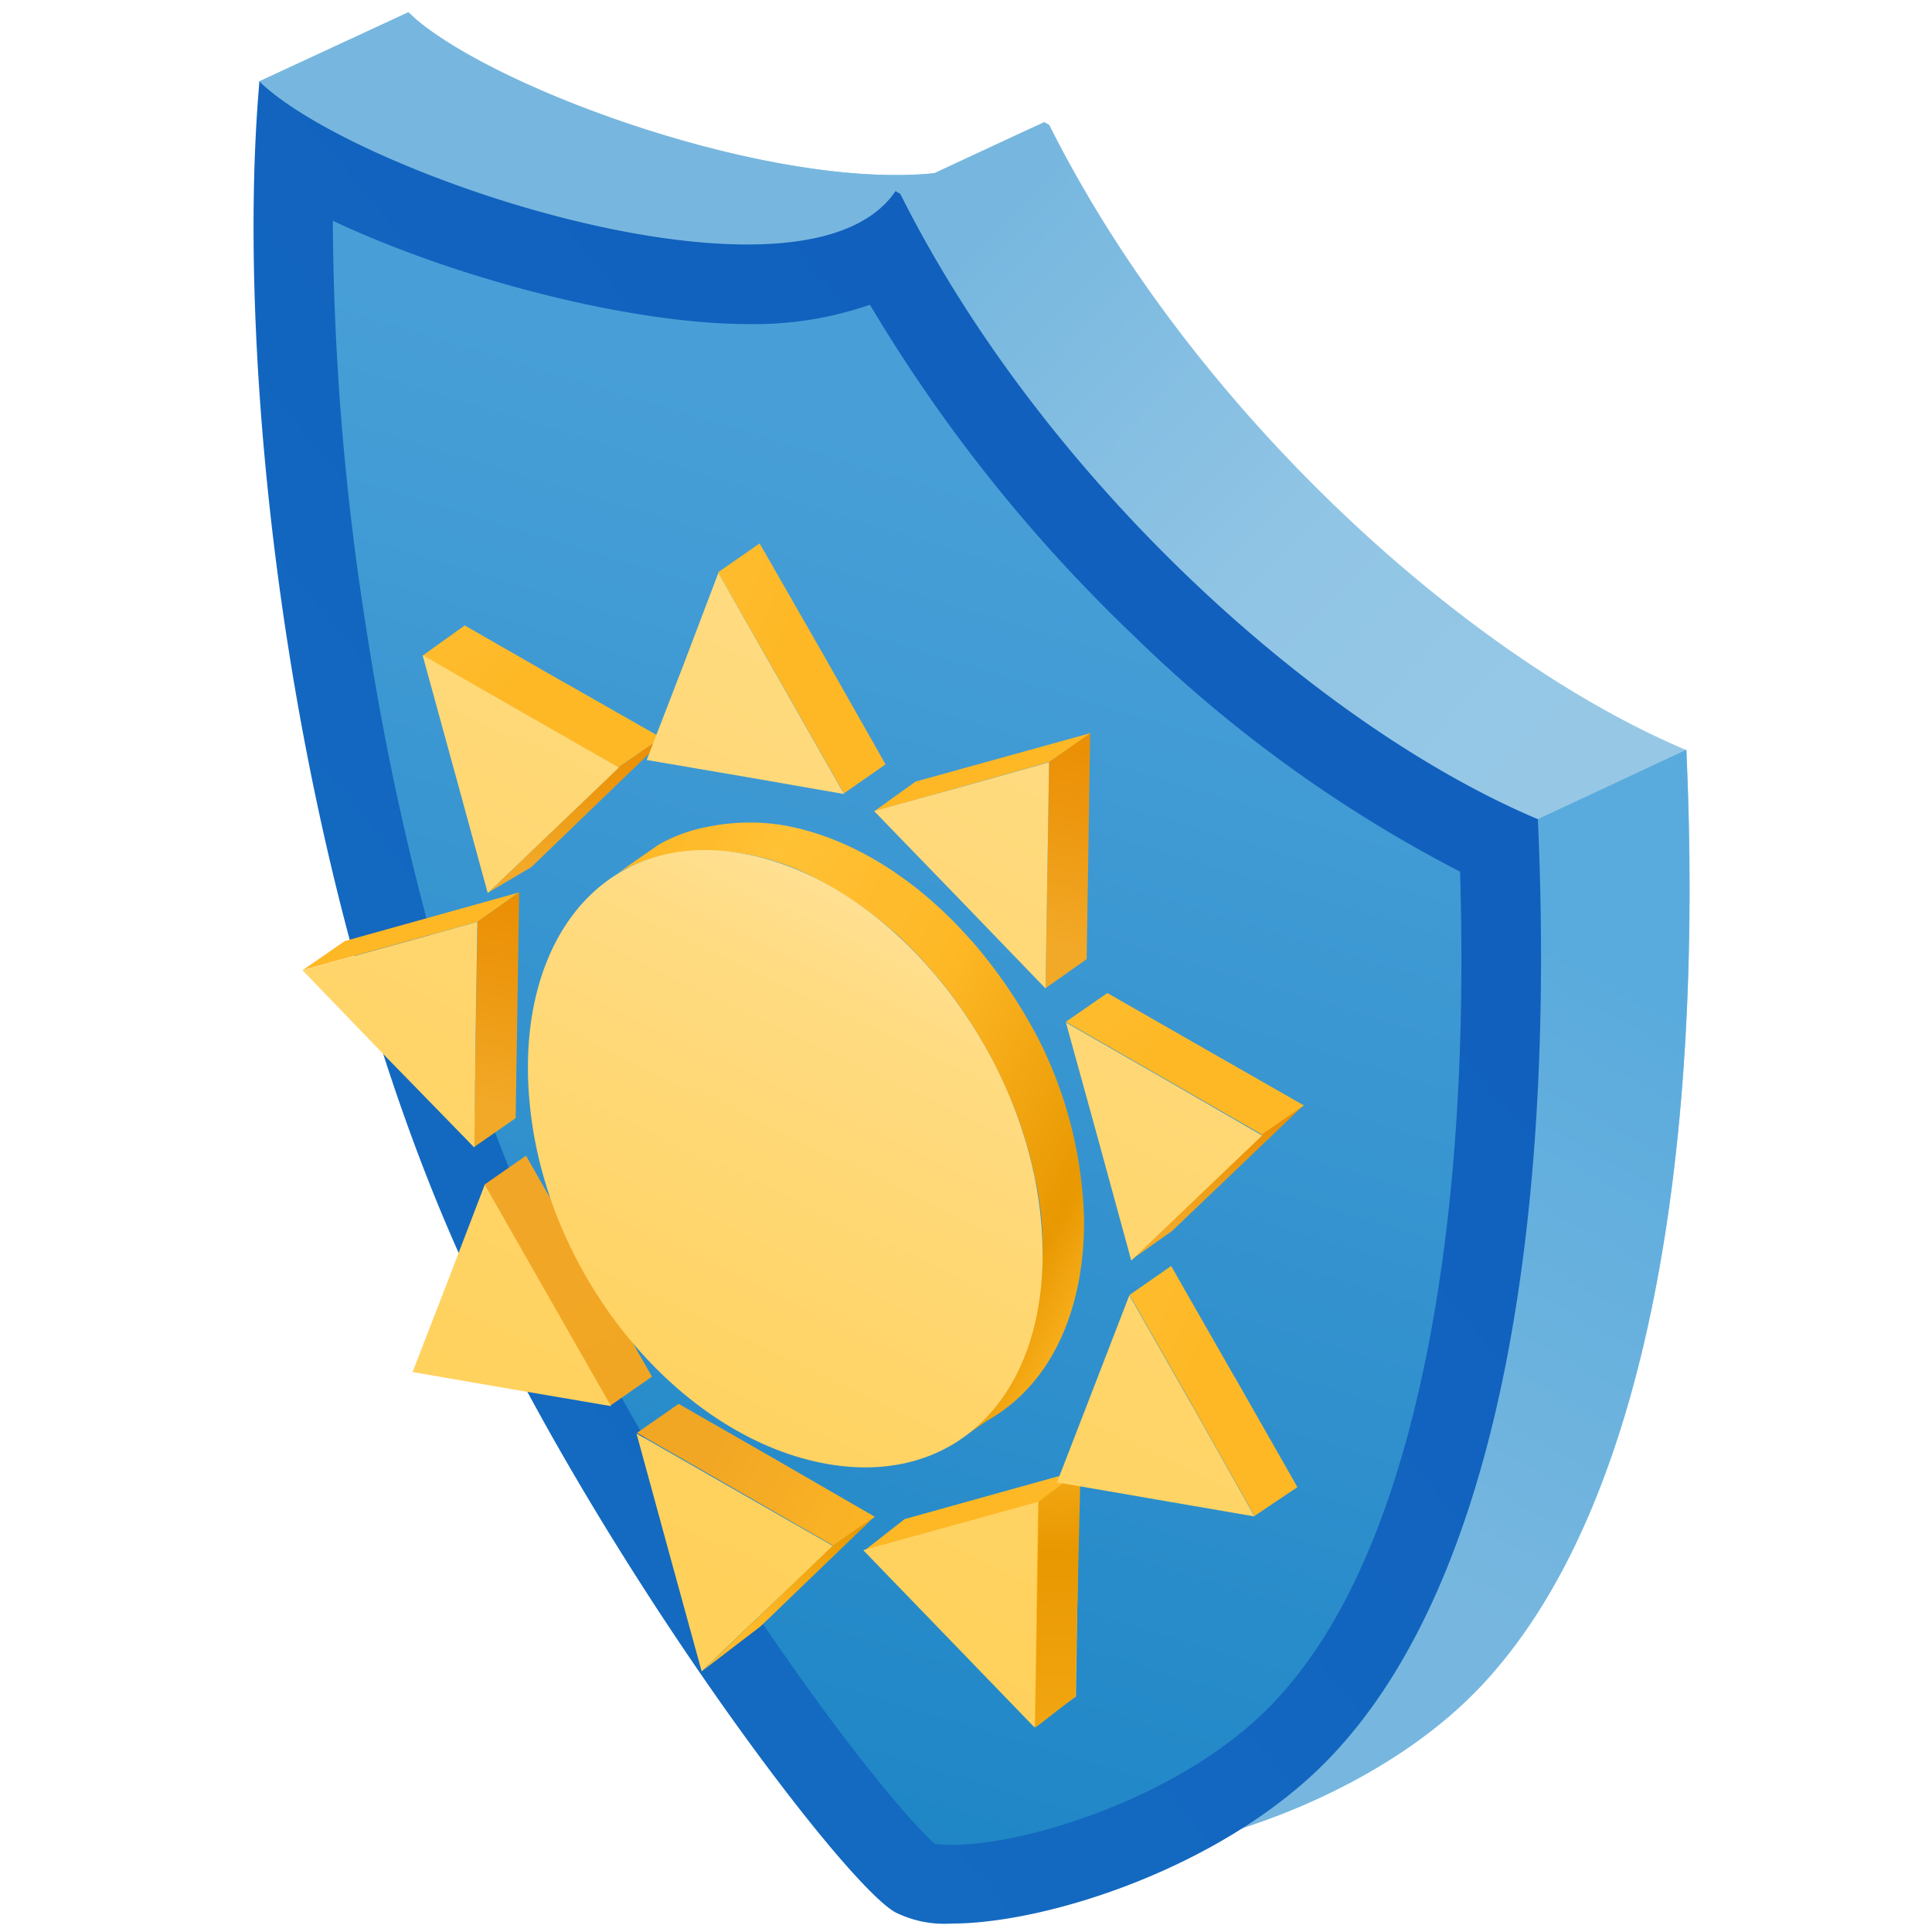 <svg xmlns="http://www.w3.org/2000/svg" width="110" height="110" fill="none"><g clip-path="url(#a)"><g clip-path="url(#b)"><path fill="url(#c)" d="m59.45 6.94-8.2 4.12-12.87 11.75-20.44-7.33-3.19-10.84L23.25.7l.39.36c4.8 4.12 20.3 9.75 29.56 8.8l6.25-2.91Z"/><path fill="url(#d)" d="M84.07 96.25c-5.2 5.36-13.59 8.51-19.29 9.19-2.44.28-4.38.12-5.37-.52-3.08-1.78-17.18-20.67-24.66-37.13a108 108 0 0 1-3.74-9.5h-.52L17.94 15.48 14.75 4.64 23.25.7l.39.36c4.8 4.12 20.3 9.75 29.56 8.8l6.26-2.91.28.16c8.18 16.34 23.86 30.37 36.28 35.6.99 22.05-1.96 43.29-11.95 53.55Z"/><path fill="url(#e)" d="M84.08 96.25c-5.2 5.36-13.6 8.51-19.3 9.19-1.52-1.95-3.7-4.71-3.88-4.97-.26-.41 26.63-53.82 26.63-53.82l8.48-3.96c1 22.04-1.95 43.25-11.93 53.56Z"/><path fill="url(#f)" d="M54.17 107.25a4.23 4.23 0 0 1-1.98-.29h-.11c-2.48-1.53-16.26-19.65-23.72-36.15-4.41-9.78-7.8-21.85-9.8-34.93-1.42-8.94-2.02-18-1.78-27.05 6.36 3.71 17.6 7.34 25.76 7.34 3.34 0 6-.6 7.94-1.77 8.93 16.36 23.85 28.65 34.88 33.75.9 24.1-3.12 42-11.36 50.48-5.48 5.64-15.03 8.62-19.83 8.62Z"/><path fill="url(#g)" d="M18.95 12.57c7.32 3.44 17.2 5.88 23.58 5.88 2.38.05 4.75-.32 7-1.1A88.56 88.56 0 0 0 64.66 36.3a77.33 77.33 0 0 0 18.47 13.33c.31 10.34-.32 19.54-1.88 27.36-1.82 9.14-4.8 15.9-8.88 20.1-5.04 5.19-13.82 7.95-18.2 7.95-.32 0-.64-.01-.95-.06-1.02-.88-4.53-4.81-9.63-12.3-3.12-4.55-9-13.57-13.15-22.78-4.33-9.58-7.66-21.46-9.62-34.33a152.5 152.5 0 0 1-1.87-22.99Zm-4.18-7.92C13.32 21.1 16.5 50.06 26.3 71.75c7.44 16.5 21.57 35.36 24.66 37.12 1 .5 2.1.72 3.21.65 5.5 0 15.53-3.24 21.44-9.33 9.98-10.26 12.94-31.5 11.95-53.55-12.43-5.24-28.11-19.25-36.3-35.6l-.27-.16c-1.48 2.18-4.6 3.04-8.45 3.04-9.63 0-23.76-5.4-27.76-9.27Z"/><path fill="url(#h)" d="m61.45 83.72-9.94 2.77-2.32 1.81 6.42 3.44 3.33 6.53 2.32-1.68.2-12.87Z"/><path fill="url(#i)" d="m59.13 85.5 2.39-1.8-.3 12.9-2.28 1.77.2-12.87Z"/><path fill="url(#j)" d="m44.22 83.13-5.58-3.2-2.37 1.65 5.58 3.2L47.44 88l2.37-1.64-5.59-3.23Z"/><path fill="url(#k)" d="m33.54 72.1-3.59-6.3-2.37 1.65 3.58 6.3 3.59 6.28 2.37-1.65-3.58-6.29Z"/><path fill="url(#l)" d="m19.63 53.58-2.39 1.65 9.96-2.75 2.36-1.67-9.93 2.77Z"/><path fill="url(#m)" d="m27.19 52.48-.1 6.41-.1 6.42 2.37-1.65.1-6.43.1-6.42-2.37 1.67Z"/><path fill="url(#n)" d="m35.27 43.66-3.73 3.57-3.73 3.58 2.44-1.44 7.68-7.4-.32.05-2.34 1.64Z"/><path fill="url(#o)" d="m32.04 38.81-5.58-3.2-2.4 1.72L35.2 43.7l2.45-1.7-5.6-3.19Z"/><path fill="url(#p)" d="m70.28 78.38-3.6-6.3-2.37 1.65 3.59 6.3 3.53 6.28 2.44-1.64-3.59-6.3Z"/><path fill="url(#q)" d="m46.85 37.22-3.6-6.28-2.37 1.65 3.59 6.28 3.58 6.3 2.37-1.65-3.57-6.3Z"/><path fill="url(#r)" d="M61.72 69.44a24.06 24.06 0 0 0-2.5-10.1 28.87 28.87 0 0 0-3.84-5.71l-.1-.1c-2.75-3.14-6.51-5.82-10.72-6.55a11.9 11.9 0 0 0-4.29.1c-.96.18-1.89.52-2.75 1l-2.32 1.61c.22-.13.45-.25.69-.35l.23-.1c.17-.08.34-.15.52-.21l.2-.07.63-.2h.11c1.89-.44 3.85-.43 5.73.05.86.21 1.7.5 2.5.88 1.95.94 3.76 2.16 5.37 3.62a26.04 26.04 0 0 1 5.46 7.32c.22.44.35.69.56 1.16l.44 1.02c.57 1.4 1 2.84 1.3 4.31.7 3.15.54 6.43-.45 9.5-.8 2.41-2.4 4.47-4.54 5.83 0 0 2.21-1.55 2.32-1.6 4.03-2.32 5.49-7 5.45-11.41Z"/><path fill="url(#s)" d="m59.73 43.38-.1 6.44-.1 6.44 2.34-1.65.1-6.44.1-6.44-2.34 1.65Z"/><path fill="url(#t)" d="m57.11 43.12-4.98 1.38-2.37 1.7 9.96-2.81 2.37-1.65-4.98 1.38Z"/><path fill="url(#u)" d="m71.83 64.58-3.73 3.58-3.69 3.57 2.33-1.65 3.73-3.56 3.74-3.58-2.38 1.64Z"/><path fill="url(#v)" d="m68.64 59.74-5.59-3.2-2.37 1.64 5.58 3.2 5.58 3.21 2.4-1.65-5.6-3.2Z"/><path fill="url(#w)" d="m40.9 32.62 3.58 6.29 3.58 6.3-5.62-.98-5.62-.96 2.06-5.33 2.02-5.32ZM24.06 37.3l5.58 3.2 5.6 3.2-3.74 3.58-3.73 3.57-1.85-6.77-1.86-6.78Zm3.02 21.64.1-6.45-4.98 1.38-4.98 1.37 4.88 5.06 4.91 5.04.07-6.4Zm.52 8.51 7.19 12.61-5.68-.97-5.62-.97 2.06-5.32 2.05-5.35Zm14.23 17.37-5.59-3.2 1.85 6.77 1.86 6.77 3.73-3.57 3.76-3.56-5.61-3.21ZM59 91.95l.1-6.44-9.95 2.75 4.88 5.05 4.88 5.05.1-6.41Zm8.89-11.9-3.59-6.3-2.06 5.33-2.06 5.32 5.62.97 5.63.97-3.54-6.3ZM59.73 43.4l-.1 6.44-.1 6.44-4.87-5.05-4.89-5.05 4.98-1.38 4.98-1.4Zm6.54 18.02-5.58-3.2L62.56 65l1.85 6.77 3.73-3.57 3.72-3.55-5.59-3.23Z"/><path fill="url(#x)" d="M59.17 68.58c-1.28-9.63-8.88-18.61-16.97-20-8.1-1.4-13.22 5.4-11.95 15.06 1.27 9.66 8.8 18.33 16.9 19.72 8.1 1.39 13.3-5.12 12.02-14.78Z"/><path fill="url(#y)" d="m39.98 95.14 3.32-2.54 6.5-6.26-2.36 1.64-7.46 7.16Z"/></g></g><defs><linearGradient id="c" x1="25.45" x2="44.68" y1="14.36" y2="3.44" gradientUnits="userSpaceOnUse"><stop stop-color="#77B7DF"/><stop offset=".59" stop-color="#91C5E5"/><stop offset="1" stop-color="#96C8E6"/></linearGradient><linearGradient id="d" x1="36.22" x2="67.88" y1="33.5" y2="64.14" gradientUnits="userSpaceOnUse"><stop stop-color="#77B7DF"/><stop offset=".59" stop-color="#91C5E5"/><stop offset="1" stop-color="#96C8E6"/></linearGradient><linearGradient id="e" x1="94.31" x2="62.97" y1="57.13" y2="113.49" gradientUnits="userSpaceOnUse"><stop stop-color="#5AABDD"/><stop offset=".55" stop-color="#77B7DF"/></linearGradient><linearGradient id="f" x1="33.27" x2="56.64" y1="99.6" y2="22.14" gradientUnits="userSpaceOnUse"><stop stop-color="#1F86C6"/><stop offset=".94" stop-color="#489FD7"/></linearGradient><linearGradient id="g" x1="9.45" x2="72.71" y1="82.01" y2="29.82" gradientUnits="userSpaceOnUse"><stop stop-color="#146DC1"/><stop offset=".9" stop-color="#1160BE"/></linearGradient><linearGradient id="h" x1="54.17" x2="83.88" y1="94.64" y2="66.34" gradientUnits="userSpaceOnUse"><stop offset=".01" stop-color="#FEB826"/><stop offset=".21" stop-color="#FEB826"/><stop offset=".86" stop-color="#FFCB46"/></linearGradient><linearGradient id="i" x1="59.5" x2="63.54" y1="78.82" y2="146.62" gradientUnits="userSpaceOnUse"><stop stop-color="#FEB826"/><stop offset=".14" stop-color="#E89801"/><stop offset=".49" stop-color="#FEB826"/><stop offset=".81" stop-color="#FFC135"/><stop offset="1" stop-color="#FEB826"/></linearGradient><linearGradient id="j" x1="54.66" x2="36.44" y1="92.81" y2="82.5" gradientUnits="userSpaceOnUse"><stop offset=".01" stop-color="#FEB826"/><stop offset=".21" stop-color="#FEB826"/><stop offset=".86" stop-color="#F1A624"/></linearGradient><linearGradient id="k" x1="33.35" x2="28.33" y1="78.03" y2="67.31" gradientUnits="userSpaceOnUse"><stop stop-color="#F1A623"/><stop offset=".77" stop-color="#F2A627"/></linearGradient><linearGradient id="l" x1="25.35" x2="14.21" y1="56.99" y2="34.23" gradientUnits="userSpaceOnUse"><stop offset=".01" stop-color="#FEB826"/><stop offset=".21" stop-color="#FEB826"/><stop offset=".86" stop-color="#FFCB46"/></linearGradient><linearGradient id="m" x1="30.08" x2="27.28" y1="49.82" y2="62.65" gradientUnits="userSpaceOnUse"><stop stop-color="#EA8C00"/><stop offset=".49" stop-color="#ED9810"/><stop offset="1" stop-color="#F2A927"/></linearGradient><linearGradient id="n" x1="33.01" x2="32.79" y1="41.2" y2="49.28" gradientUnits="userSpaceOnUse"><stop stop-color="#EA8C00"/><stop offset=".49" stop-color="#ED9810"/><stop offset="1" stop-color="#F2A927"/></linearGradient><linearGradient id="o" x1="34.99" x2="11.43" y1="44.33" y2="17.36" gradientUnits="userSpaceOnUse"><stop offset=".01" stop-color="#FEB826"/><stop offset=".21" stop-color="#FEB826"/><stop offset=".86" stop-color="#FFCB46"/></linearGradient><linearGradient id="p" x1="74.79" x2="42.12" y1="81.64" y2="67.64" gradientUnits="userSpaceOnUse"><stop offset=".01" stop-color="#FEB826"/><stop offset=".21" stop-color="#FEB826"/><stop offset=".86" stop-color="#FFCB46"/></linearGradient><linearGradient id="q" x1="51.35" x2="18.69" y1="40.49" y2="26.49" gradientUnits="userSpaceOnUse"><stop offset=".01" stop-color="#FEB826"/><stop offset=".21" stop-color="#FEB826"/><stop offset=".86" stop-color="#FFCB46"/></linearGradient><linearGradient id="r" x1="64.31" x2="32.82" y1="72.49" y2="55.28" gradientUnits="userSpaceOnUse"><stop stop-color="#FEB826"/><stop offset=".14" stop-color="#E89801"/><stop offset=".49" stop-color="#FEB826"/><stop offset=".81" stop-color="#FFC135"/><stop offset="1" stop-color="#FEB826"/></linearGradient><linearGradient id="s" x1="62.62" x2="59.81" y1="40.76" y2="53.57" gradientUnits="userSpaceOnUse"><stop stop-color="#EA8C00"/><stop offset=".49" stop-color="#ED9810"/><stop offset="1" stop-color="#F2A927"/></linearGradient><linearGradient id="t" x1="57.85" x2="46.8" y1="47.88" y2="25.31" gradientUnits="userSpaceOnUse"><stop offset=".01" stop-color="#FEB826"/><stop offset=".21" stop-color="#FEB826"/><stop offset=".86" stop-color="#FFCB46"/></linearGradient><linearGradient id="u" x1="69.44" x2="69.23" y1="62.16" y2="70.2" gradientUnits="userSpaceOnUse"><stop stop-color="#EA8C00"/><stop offset=".49" stop-color="#ED9810"/><stop offset="1" stop-color="#F2A927"/></linearGradient><linearGradient id="v" x1="71.55" x2="48.03" y1="65.25" y2="38.33" gradientUnits="userSpaceOnUse"><stop offset=".01" stop-color="#FEB826"/><stop offset=".21" stop-color="#FEB826"/><stop offset=".86" stop-color="#FFCB46"/></linearGradient><linearGradient id="w" x1="35.45" x2="70.78" y1="87.62" y2="13.83" gradientUnits="userSpaceOnUse"><stop stop-color="#FFD15B"/><stop offset=".65" stop-color="#FFDB81"/><stop offset=".98" stop-color="#FFE7AB"/></linearGradient><linearGradient id="x" x1="36.27" x2="55.4" y1="83.85" y2="43.51" gradientUnits="userSpaceOnUse"><stop stop-color="#FFD15B"/><stop offset=".65" stop-color="#FFDB81"/><stop offset=".98" stop-color="#FFE7AB"/></linearGradient><linearGradient id="y" x1="50.37" x2="36.23" y1="84.23" y2="101.03" gradientUnits="userSpaceOnUse"><stop stop-color="#FEB826"/><stop offset=".14" stop-color="#E89801"/><stop offset=".49" stop-color="#FEB826"/><stop offset=".81" stop-color="#FFC135"/><stop offset="1" stop-color="#FEB826"/></linearGradient><clipPath id="a"><path fill="#fff" d="M0 0h110v110H0z"/></clipPath><clipPath id="b"><path fill="#fff" d="M14.44.69H96.2v108.85H14.44z"/></clipPath></defs></svg>